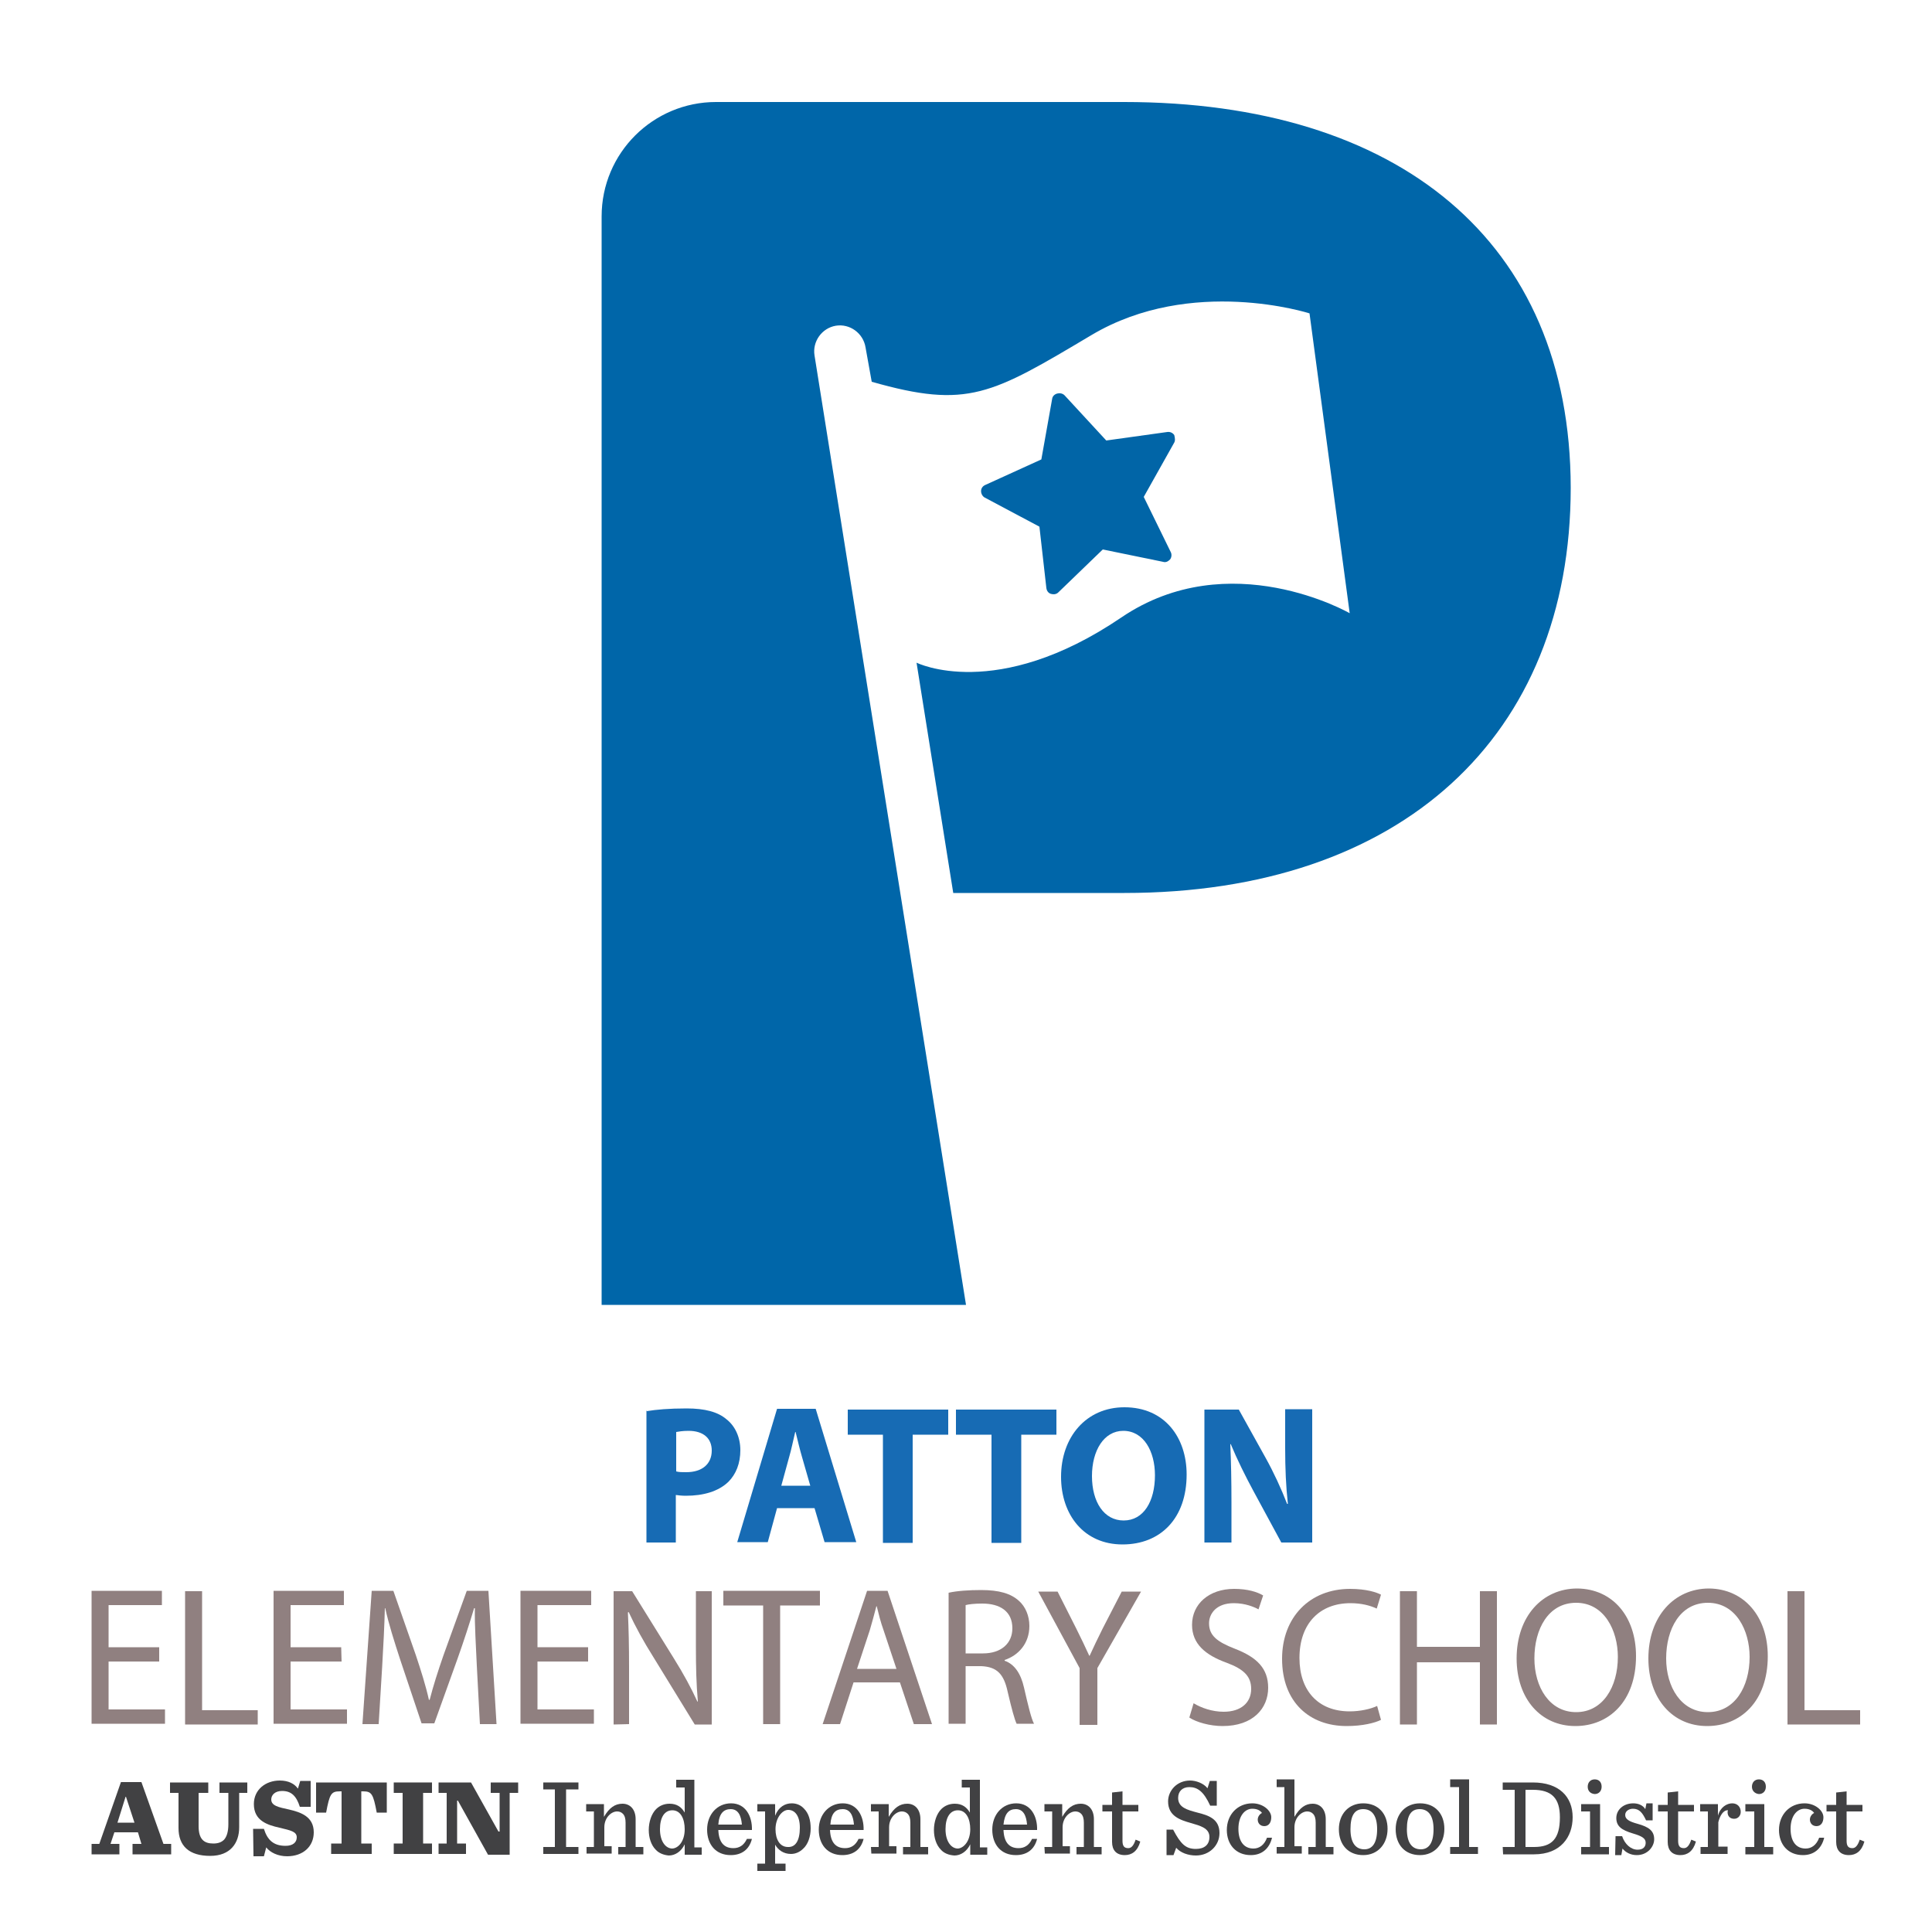 <?xml version="1.0" encoding="utf-8"?>
<!-- Generator: Adobe Illustrator 28.0.0, SVG Export Plug-In . SVG Version: 6.00 Build 0)  -->
<svg version="1.1" id="Layer_1" xmlns="http://www.w3.org/2000/svg" xmlns:xlink="http://www.w3.org/1999/xlink" x="0px" y="0px"
	 viewBox="0 0 500 500" style="enable-background:new 0 0 500 500;" xml:space="preserve">
<style type="text/css">
	.st0{display:none;}
	.st1{display:inline;}
	.st2{fill:#176BB4;}
	.st3{fill:#908080;}
	.st4{fill:#414143;}
	.st5{fill:#0066A9;}
	.st6{fill:#0165A7;}
</style>
<g id="New" class="st0">
	<g id="Text_00000062898471123326592640000009801052110993904795_" class="st1">
		<g>
			<path class="st2" d="M166.9,365.3c2.4-0.4,5.7-0.7,10.3-0.7c4.7,0,8.1,0.9,10.3,2.8c2.2,1.7,3.6,4.6,3.6,8s-1.1,6.2-3.1,8.2
				c-2.6,2.5-6.5,3.6-11,3.6c-1,0-1.9-0.1-2.6-0.2v12.3h-7.6v-34.1h0.1V365.3z M174.5,380.9c0.7,0.2,1.5,0.2,2.6,0.2
				c4.1,0,6.6-2.1,6.6-5.6c0-3.2-2.2-5.1-6-5.1c-1.6,0-2.6,0.2-3.2,0.3L174.5,380.9L174.5,380.9z"/>
			<path class="st2" d="M200.6,390.4l-2.4,8.8h-7.9l10.3-34.5h10l10.5,34.5h-8.2l-2.6-8.8H200.6z M209.2,384.6l-2.1-7.3
				c-0.6-2-1.2-4.6-1.7-6.6h-0.1c-0.5,2-1,4.6-1.6,6.6l-2,7.3H209.2z"/>
			<path class="st2" d="M228,371.4h-9.1v-6.5h26v6.5h-9.2v28H228V371.4L228,371.4z"/>
			<path class="st2" d="M256,371.4h-9.1v-6.5h26v6.5h-9.1v28h-7.7v-28H256z"/>
			<path class="st2" d="M306.6,381.7c0,11.3-6.7,18.1-16.6,18.1c-10,0-15.9-7.7-15.9-17.5c0-10.3,6.5-18,16.4-18
				C301,364.3,306.6,372.2,306.6,381.7z M282.1,382.1c0,6.7,3.1,11.5,8.2,11.5c5.2,0,8.1-5,8.1-11.7c0-6.2-2.9-11.5-8.2-11.5
				C285.2,370.4,282.1,375.5,282.1,382.1z"/>
			<path class="st2" d="M311.2,399.4v-34.5h8.9l7,12.6c2,3.6,4,7.9,5.5,11.8h0.2c-0.5-4.5-0.7-9.2-0.7-14.4v-10.1h7v34.5h-8
				l-7.2-13.3c-2-3.7-4.2-8.1-5.9-12.2l-0.1,0.1c0.2,4.5,0.3,9.4,0.3,15v10.4h-7L311.2,399.4L311.2,399.4z"/>
		</g>
		<g>
			<path class="st3" d="M40.7,430.1H27.6v12.4h14.6v3.7h-19v-34.4h18.2v3.7H27.6v10.9h13.1C40.7,426.4,40.7,430.1,40.7,430.1z"/>
			<path class="st3" d="M47.4,411.9h4.4v30.8h14.4v3.7H47.4V411.9z"/>
			<path class="st3" d="M87.9,430.1H74.7v12.4h14.6v3.7h-19v-34.4h18.2v3.7H74.7v10.9h13.1L87.9,430.1L87.9,430.1L87.9,430.1z"/>
			<path class="st3" d="M122.9,431.2c-0.2-4.8-0.6-10.6-0.5-14.9h-0.2c-1.2,4-2.6,8.3-4.3,13.1l-6,16.7h-3.3l-5.5-16.4
				c-1.6-4.9-3-9.3-3.9-13.4h-0.1c-0.1,4.3-0.4,10.1-0.7,15.2l-0.9,14.8h-4.2l2.4-34.5h5.6l5.8,16.6c1.4,4.2,2.6,8,3.4,11.6h0.2
				c0.9-3.5,2.1-7.3,3.6-11.6l6-16.6h5.6l2.1,34.5h-4.3L122.9,431.2z"/>
			<path class="st3" d="M151.7,430.1h-13.1v12.4h14.6v3.7h-19v-34.4h18.3v3.7h-13.9v10.9h13.1V430.1L151.7,430.1z"/>
			<path class="st3" d="M158.3,446.4v-34.5h4.8l10.8,17.4c2.5,4,4.5,7.7,6.1,11.2l0.1-0.1c-0.4-4.6-0.5-8.8-0.5-14.1v-14.4h4.1v34.5
				h-4.4l-10.8-17.6c-2.4-3.8-4.6-7.8-6.3-11.5l-0.2,0.1c0.2,4.3,0.3,8.5,0.3,14.2v14.7L158.3,446.4L158.3,446.4z"/>
			<path class="st3" d="M197,415.6h-10.3v-3.8h25v3.8h-10.3v30.7H197V415.6z"/>
			<path class="st3" d="M220.4,435.5l-3.5,10.8h-4.5l11.5-34.5h5.3l11.5,34.5H236l-3.6-10.8H220.4z M231.5,432l-3.3-9.9
				c-0.8-2.2-1.3-4.3-1.8-6.3h-0.1c-0.5,2-1.1,4.1-1.7,6.2l-3.3,10L231.5,432L231.5,432z"/>
			<path class="st3" d="M245,412.3c2.2-0.5,5.4-0.7,8.4-0.7c4.7,0,7.7,0.9,9.8,2.8c1.7,1.5,2.7,3.9,2.7,6.5c0,4.5-2.8,7.6-6.4,8.8
				v0.2c2.6,0.9,4.2,3.4,5,6.9c1.1,4.8,1.9,8.1,2.6,9.4h-4.5c-0.5-1-1.3-3.9-2.3-8.2c-1-4.7-2.8-6.5-6.8-6.7h-4.1v14.9H245V412.3
				L245,412.3z M249.4,428h4.5c4.7,0,7.6-2.6,7.6-6.5c0-4.4-3.2-6.4-7.8-6.4c-2.1,0-3.6,0.2-4.3,0.4V428L249.4,428z"/>
			<path class="st3" d="M278.9,446.4v-14.6L268.2,412h5l4.8,9.5c1.3,2.6,2.3,4.7,3.4,7.1h0.1c1-2.2,2.1-4.5,3.4-7.1l4.9-9.5h5
				l-11.3,19.8v14.7h-4.6V446.4z"/>
			<path class="st3" d="M308.4,440.9c2,1.2,4.8,2.2,7.8,2.2c4.5,0,7.1-2.4,7.1-5.9c0-3.2-1.8-5.1-6.4-6.8c-5.5-2-8.9-4.9-8.9-9.8
				c0-5.4,4.4-9.3,10.9-9.3c3.5,0,6,0.8,7.5,1.7l-1.2,3.6c-1.1-0.6-3.4-1.6-6.4-1.6c-4.6,0-6.4,2.8-6.4,5.2c0,3.2,2.1,4.8,6.7,6.6
				c5.7,2.2,8.6,5.1,8.6,10.1c0,5.3-3.9,9.9-11.8,9.9c-3.3,0-6.8-1-8.6-2.2L308.4,440.9z"/>
			<path class="st3" d="M356.9,445.2c-1.6,0.8-4.8,1.6-8.9,1.6c-9.5,0-16.7-6.1-16.7-17.4c0-10.8,7.2-18.1,17.6-18.1
				c4.2,0,6.9,0.9,8,1.5l-1.1,3.6c-1.7-0.8-4-1.4-6.8-1.4c-7.9,0-13.2,5.2-13.2,14.2c0,8.4,4.8,13.8,13,13.8c2.7,0,5.4-0.6,7.1-1.4
				L356.9,445.2z"/>
			<path class="st3" d="M366.2,411.9v14.4h16.3v-14.4h4.4v34.5h-4.4v-16.1h-16.3v16.1h-4.4v-34.5H366.2z"/>
			<path class="st3" d="M422.9,428.7c0,11.8-7.1,18.1-15.7,18.1c-8.9,0-15.2-7-15.2-17.5c0-10.9,6.7-18.1,15.7-18.1
				C416.9,411.3,422.9,418.5,422.9,428.7z M396.6,429.3c0,7.4,3.9,13.9,10.8,13.9s10.8-6.5,10.8-14.3c0-6.8-3.5-14-10.8-14
				C400.2,414.9,396.6,421.7,396.6,429.3z"/>
			<path class="st3" d="M457,428.7c0,11.8-7.1,18.1-15.7,18.1c-8.9,0-15.2-7-15.2-17.5c0-10.9,6.7-18.1,15.7-18.1
				C450.9,411.3,457,418.5,457,428.7z M430.7,429.3c0,7.4,3.9,13.9,10.8,13.9s10.8-6.5,10.8-14.3c0-6.8-3.5-14-10.8-14
				C434.3,414.9,430.7,421.7,430.7,429.3z"/>
			<path class="st3" d="M462.1,411.9h4.4v30.8h14.4v3.7h-18.8V411.9z"/>
		</g>
		<path class="st4" d="M35.2,474.3h-6.1l-1,3h2.3v2.7h-7.2v-2.7h2l5.6-16h5.3l5.7,16h2v2.7h-10v-2.7h2.3L35.2,474.3z M29.9,471.8
			h4.4l-2.2-6.7H32L29.9,471.8z"/>
		<path class="st4" d="M45.7,473.2v-9.1h-2.2v-2.7h9.9v2.7h-2.5v8.6c0,3.4,1.4,4.5,3.8,4.5c1.2,0,2.1-0.3,2.8-1
			c0.7-0.8,1.1-2.1,1.1-4v-8.1h-2.3v-2.7h7.2v2.7h-2.1v8.9c0,4-2.2,7.4-7.5,7.4C48.4,480.4,45.7,477.8,45.7,473.2"/>
		<path class="st4" d="M65,473.4h2.8c0.9,2.9,2.5,4.4,5.6,4.4c1.9,0,2.9-0.9,2.9-2.2c0-1.5-1.6-1.8-4.5-2.5
			c-3.1-0.7-6.6-1.8-6.6-6.1c0-3.8,3.1-6.1,6.7-6.1c2.2,0,3.8,0.8,4.7,2.1l0.6-2h2.7v6.7h-2.8c-0.9-2.8-2.2-4.1-4.6-4.1
			c-1.9,0-2.8,1.1-2.8,2.2c0,1.6,1.8,2,4.6,2.6c3,0.7,6.4,1.8,6.4,5.9c0,3.7-2.8,6.2-6.9,6.2c-2.4,0-4.4-1-5.4-2.3l-0.6,2.3h-2.7
			L65,473.4L65,473.4z"/>
		<path class="st4" d="M85.2,477.2h2.7v-13.5h-0.5c-2.2,0-2.6,0.7-3.5,5.5h-2.6v-7.8h18.3v7.8H97c-0.9-4.8-1.3-5.5-3.5-5.5H93v13.5
			h2.7v2.7H85.2V477.2z"/>
		<polygon class="st4" points="101.4,477.2 103.7,477.2 103.7,464.1 101.4,464.1 101.4,461.4 111.3,461.4 111.3,464.1 109,464.1 
			109,477.2 111.3,477.2 111.3,479.9 101.4,479.9 		"/>
		<polygon class="st4" points="118,466.1 117.8,466.1 117.8,477.2 120.1,477.2 120.1,479.9 113,479.9 113,477.2 115.1,477.2 
			115.1,464.1 113,464.1 113,461.4 121.4,461.4 128.5,474.1 128.8,474.1 128.8,464.1 126.5,464.1 126.5,461.4 133.6,461.4 
			133.6,464.1 131.4,464.1 131.4,480.1 125.8,480.1 		"/>
		<polygon class="st4" points="140.1,478.1 143.1,478.1 143.1,463.2 140.1,463.2 140.1,461.4 149.2,461.4 149.2,463.2 146,463.2 
			146,478.1 149.2,478.1 149.2,479.9 140.1,479.9 		"/>
		<path class="st4" d="M151.2,478.1h2v-9.2h-2V467h4.6v3.3c1.4-2.4,2.9-3.4,4.8-3.4c2,0,3.4,1.5,3.4,4v7.2h2v1.9h-6.5v-1.9h1.9v-6.3
			c0-1-0.2-1.8-0.7-2.3c-0.4-0.4-0.9-0.6-1.5-0.6c-1.5,0-3.3,1.6-3.3,4.1v4.9h1.9v1.9h-6.5v-1.7H151.2z"/>
		<path class="st4" d="M169.2,478.8c-1.2-1.2-1.8-3.1-1.8-5.1c0-2.1,0.7-4.2,1.9-5.4c0.9-0.9,2.1-1.4,3.5-1.4c1.9,0,3.1,0.9,3.9,2.3
			v-6.5h-2.2v-2h4.7v17.5h1.9v1.9h-4.4v-2.7c-0.9,1.9-2.5,2.9-4.1,2.9C171.3,480.2,170,479.7,169.2,478.8 M176.7,473.5
			c0-2.6-1-4.9-3.2-4.9c-2,0-3.2,1.8-3.2,4.9c0,3.2,1.5,5,3.2,5C175.1,478.4,176.7,476.6,176.7,473.5"/>
		<path class="st4" d="M185.4,473.6c0.1,3.2,1.4,4.8,3.9,4.8c1.5,0,2.7-0.7,3.5-2.4h1.3c-0.7,2.8-2.7,4.2-5.5,4.2
			c-3.9,0-6.1-2.8-6.1-6.6c0-3.9,2.6-6.8,6.2-6.8c3.8,0,5.5,3.4,5.4,6.9h-8.7L185.4,473.6L185.4,473.6z M185.4,472.3h6.1
			c-0.2-2.4-1-4-2.9-4C186.8,468.3,185.6,469.4,185.4,472.3"/>
		<path class="st4" d="M195.5,482.4h2v-13.5h-2V467h4.6v3c0.9-2.3,2.6-3.2,4.3-3.2c1.3,0,2.4,0.5,3.2,1.4c1.2,1.2,1.7,3,1.7,5.1
			s-0.7,4.1-1.9,5.2c-0.9,0.9-2,1.4-3.2,1.4c-1.9,0-3.3-1-4.1-2.4v4.9h2.7v1.9h-7.3V482.4z M206.5,473.1c0-3.1-1.3-4.6-3-4.6
			c-1.6,0-3.3,2.1-3.3,5c0,2.6,1.1,4.6,3.2,4.6C205.4,478.2,206.5,476.4,206.5,473.1"/>
		<path class="st4" d="M214.3,473.6c0.1,3.2,1.4,4.8,3.9,4.8c1.5,0,2.7-0.7,3.5-2.4h1.3c-0.7,2.8-2.7,4.2-5.5,4.2
			c-3.9,0-6.1-2.8-6.1-6.6c0-3.9,2.6-6.8,6.2-6.8c3.8,0,5.5,3.4,5.4,6.9h-8.7V473.6z M214.4,472.3h6.1c-0.2-2.4-1-4-2.9-4
			C215.7,468.3,214.6,469.4,214.4,472.3"/>
		<path class="st4" d="M224.9,478.1h2v-9.2h-2V467h4.6v3.3c1.4-2.4,2.9-3.4,4.8-3.4c2,0,3.4,1.5,3.4,4v7.2h2v1.9h-6.5v-1.9h1.9v-6.3
			c0-1-0.2-1.8-0.7-2.3c-0.4-0.4-0.9-0.6-1.5-0.6c-1.5,0-3.3,1.6-3.3,4.1v4.9h1.9v1.9H225L224.9,478.1L224.9,478.1z"/>
		<path class="st4" d="M243,478.8c-1.2-1.2-1.8-3.1-1.8-5.1c0-2.1,0.7-4.2,1.9-5.4c0.9-0.9,2.1-1.4,3.5-1.4c1.9,0,3.1,0.9,3.9,2.3
			v-6.5h-2.1v-2h4.7v17.5h1.9v1.9h-4.4v-2.7c-0.9,1.9-2.5,2.9-4.1,2.9C245,480.2,243.8,479.7,243,478.8 M250.6,473.5
			c0-2.6-1-4.9-3.2-4.9c-2,0-3.2,1.8-3.2,4.9c0,3.2,1.5,5,3.2,5C248.9,478.4,250.6,476.6,250.6,473.5"/>
		<path class="st4" d="M259.2,473.6c0.1,3.2,1.4,4.8,3.9,4.8c1.5,0,2.7-0.7,3.5-2.4h1.3c-0.7,2.8-2.7,4.2-5.5,4.2
			c-3.9,0-6.1-2.8-6.1-6.6c0-3.9,2.6-6.8,6.2-6.8c3.8,0,5.5,3.4,5.4,6.9h-8.7L259.2,473.6L259.2,473.6z M259.2,472.3h6.1
			c-0.2-2.4-1-4-2.9-4C260.6,468.3,259.5,469.4,259.2,472.3"/>
		<path class="st4" d="M269.8,478.1h2v-9.2h-2V467h4.6v3.3c1.4-2.4,2.9-3.4,4.8-3.4c2,0,3.4,1.5,3.4,4v7.2h2v1.9h-6.5v-1.9h1.9v-6.3
			c0-1-0.2-1.8-0.7-2.3c-0.4-0.4-0.9-0.6-1.5-0.6c-1.5,0-3.3,1.6-3.3,4.1v4.9h1.9v1.9h-6.5L269.8,478.1L269.8,478.1z"/>
		<path class="st4" d="M290,463.7v3.5h4.1v1.7H290v7.6c0,1.3,0.4,1.9,1.5,1.9c0.8,0,1.4-0.7,1.9-2.2l1.2,0.5c-0.7,2.5-2.2,3.5-4,3.5
			c-2.2,0-3.3-1.3-3.3-3.4v-7.9h-2.5v-1.7h2.5V464L290,463.7z"/>
		<path class="st4" d="M301.4,473.6h1.7c2,3.8,3.3,5,5.9,5c2.2,0,3.5-1.1,3.5-3.1c0-2.3-2.4-2.9-4.8-3.6c-2.8-0.8-5.9-1.8-5.9-5.6
			c0-2.8,2.3-5.4,5.7-5.4c1.5,0,3.5,0.7,4.5,2l0.6-1.9h1.8v6.4h-1.7c-1.7-3.7-3.3-4.8-5.4-4.8c-1.8,0-2.9,1.1-2.9,2.8
			c0,2.5,2.4,3.1,5,3.8c2.8,0.7,5.7,1.6,5.7,5.3c0,3.2-2.6,5.8-6.1,5.8c-2,0-4-0.7-5.1-2l-0.7,1.9h-1.8L301.4,473.6L301.4,473.6z"/>
		<path class="st4" d="M317,473.7c0-4,2.8-6.9,6.6-6.9c2.8,0,4.9,1.9,4.9,3.6c0,1.3-0.6,2.3-1.8,2.3c-1.1,0-1.7-0.8-1.7-1.7
			c0-0.8,0.6-1.5,1.1-1.7c-0.4-0.6-1.2-1.1-2.5-1.1c-1.9,0-3.6,1.8-3.6,5.2c0,3.2,1.4,5.1,3.9,5.1c1.5,0,2.8-0.9,3.5-2.8h1.3
			c-0.7,2.9-2.7,4.5-5.5,4.5C319.3,480.2,317,477.4,317,473.7"/>
		<path class="st4" d="M329.9,478.1h2v-15.5h-2v-2h4.6v9.7c1.4-2.4,2.9-3.4,4.7-3.4c2,0,3.4,1.5,3.4,4v7.2h2v1.9h-6.5v-1.9h1.9v-6.3
			c0-1-0.2-1.8-0.7-2.3c-0.4-0.4-0.9-0.6-1.5-0.6c-1.5,0-3.3,1.6-3.3,4.1v4.9h1.9v1.9h-6.5V478.1z"/>
		<path class="st4" d="M346,473.5c0-3.9,2.5-6.7,6.3-6.7c3.9,0,6.3,2.7,6.3,6.6s-2.5,6.8-6.3,6.8C348.4,480.2,346,477.5,346,473.5
			 M355.9,473.5c0-3.6-1.4-5.2-3.6-5.2s-3.3,1.6-3.3,5.2s1.4,5.2,3.6,5.2C354.7,478.7,355.9,477,355.9,473.5"/>
		<path class="st4" d="M360.7,473.5c0-3.9,2.5-6.7,6.3-6.7c3.9,0,6.3,2.7,6.3,6.6s-2.5,6.8-6.3,6.8
			C363.1,480.2,360.7,477.5,360.7,473.5 M370.5,473.5c0-3.6-1.4-5.2-3.6-5.2s-3.3,1.6-3.3,5.2s1.4,5.2,3.6,5.2
			C369.3,478.7,370.5,477,370.5,473.5"/>
		<polygon class="st4" points="374.8,478.1 377.1,478.1 377.1,462.6 374.8,462.6 374.8,460.6 379.7,460.6 379.7,478.1 382,478.1 
			382,479.9 374.8,479.9 		"/>
		<path class="st4" d="M388.4,478.1h3.1v-14.8h-3.1v-1.9h7.8c6.8,0,10.3,3.7,10.3,9c0,5.1-3.1,9.6-10,9.6h-8L388.4,478.1
			L388.4,478.1L388.4,478.1z M396.5,478.1c4.6,0,6.7-2.1,6.7-7.7c0-4.9-2.1-7.1-7-7.1h-1.9v14.8L396.5,478.1L396.5,478.1z"/>
		<path class="st4" d="M408.7,478.1h2.3v-9.2h-2.3V467h4.9v11.1h2.3v1.9h-7.2L408.7,478.1L408.7,478.1z M410.4,462.5
			c0-1.1,0.7-1.9,1.8-1.9c1.1,0,1.8,0.7,1.8,1.9c0,1.1-0.7,1.9-1.8,1.9C411.1,464.3,410.4,463.6,410.4,462.5"/>
		<path class="st4" d="M417.6,475.3h1.7c0.7,2.1,2.3,3.5,4,3.5c1.5,0,2.1-0.8,2.1-1.8c0-1.1-0.9-1.7-3.3-2.4c-3-0.9-4.3-1.9-4.3-4
			s1.8-3.8,4.4-3.8c1.3,0,2.5,0.5,3.1,1.5l0.3-1.5h1.6v4.4h-1.7c-0.9-1.9-1.7-3-3.4-3c-1,0-2,0.6-2,1.6c0,1.1,1,1.7,3.2,2.3
			c2.9,0.8,4.3,1.8,4.3,4c0,1.9-1.7,4.1-4.5,4.1c-1.6,0-2.9-0.7-3.7-1.7l-0.3,1.7h-1.6L417.6,475.3L417.6,475.3L417.6,475.3z"/>
		<path class="st4" d="M433.8,463.7v3.5h4.1v1.7h-4.1v7.6c0,1.3,0.4,1.9,1.5,1.9c0.8,0,1.4-0.7,1.9-2.2l1.2,0.5
			c-0.7,2.5-2.2,3.5-4,3.5c-2.2,0-3.3-1.3-3.3-3.4v-7.9h-2.5v-1.7h2.5V464L433.8,463.7z"/>
		<path class="st4" d="M439.5,478.1h2v-9.2h-2V467h4.6v3c0.6-2.2,2.3-3.2,3.7-3.2c1.4,0,2.2,1,2.2,2.2c0,1-0.7,1.8-1.7,1.8
			s-1.7-0.6-1.7-1.7c0-0.1,0-0.3,0.1-0.5c-1.2-0.1-2.1,1.4-2.5,3.1v6.3h2.4v1.9h-7v-1.8L439.5,478.1L439.5,478.1z"/>
		<path class="st4" d="M451.2,478.1h2.3v-9.2h-2.3V467h4.9v11.1h2.3v1.9h-7.2L451.2,478.1L451.2,478.1z M452.9,462.5
			c0-1.1,0.7-1.9,1.8-1.9c1.1,0,1.8,0.7,1.8,1.9c0,1.1-0.7,1.9-1.8,1.9C453.7,464.3,452.9,463.6,452.9,462.5"/>
		<path class="st4" d="M459.9,473.7c0-4,2.8-6.9,6.6-6.9c2.8,0,4.9,1.9,4.9,3.6c0,1.3-0.6,2.3-1.8,2.3c-1.1,0-1.7-0.8-1.7-1.7
			c0-0.8,0.6-1.5,1.1-1.7c-0.4-0.6-1.2-1.1-2.5-1.1c-1.9,0-3.6,1.8-3.6,5.2c0,3.2,1.4,5.1,3.9,5.1c1.5,0,2.8-0.9,3.5-2.8h1.3
			c-0.7,2.9-2.7,4.5-5.5,4.5C462.2,480.2,459.9,477.4,459.9,473.7"/>
		<path class="st4" d="M477.4,463.7v3.5h4.1v1.7h-4.1v7.6c0,1.3,0.4,1.9,1.5,1.9c0.8,0,1.4-0.7,1.9-2.2l1.2,0.5
			c-0.7,2.5-2.2,3.5-4,3.5c-2.2,0-3.3-1.3-3.3-3.4v-7.9h-2.5v-1.7h2.5V464L477.4,463.7z"/>
	</g>
	<g class="st1">
		<a xlink:href="64.885" >
			<path id="logoMark__x3C_PathItem_x3E__00000031203953326967824700000006544651277140425876_" class="st5" d="M292.4,32.9H186.8
				c-16.3,0-29.6,13.2-29.6,29.6v281.7h94.3L212.3,98.5c-0.6-3.6,1.9-7.1,5.5-7.7s7.1,1.9,7.7,5.6l1.6,8.9
				c24.9,7.1,31,3.3,56.9-12.1c25.9-15.4,56.4-5.6,56.4-5.6l10.4,77.6c0,0-31.1-17.9-59.1,1.1c-32.4,22-53,11.7-53,11.7l9.5,59.6
				h44.3c71.6,0,115.5-40.5,115.5-104.9C407.9,68.7,363.2,32.9,292.4,32.9z"/>
		</a>
		<g id="star_00000039848154867407887340000003678384585558591126_">
			<path class="st6" d="M305.3,121.2l-7.8,13.9l7,14.3c0.3,0.6,0.2,1.4-0.2,1.9c-0.3,0.3-0.6,0.5-0.9,0.6c-0.3,0.1-0.6,0.1-0.9,0
				l-15.6-3.2l-11.5,11.1c-0.5,0.5-1.2,0.6-1.9,0.4c-0.7-0.2-1.1-0.8-1.2-1.5l-1.8-15.9l-14.1-7.5c-0.6-0.3-1-1-1-1.7
				s0.4-1.3,1.1-1.6l14.5-6.6l2.8-15.7c0.2-1.4,2.2-1.9,3.2-0.9l10.8,11.7l15.8-2.2c0.7-0.1,1.4,0.2,1.8,0.8
				C305.6,119.9,305.7,120.6,305.3,121.2z"/>
		</g>
	</g>
</g>
<g id="Text_00000100378976371620369770000012514452239949075843_">
	<g>
		<path class="st2" d="M167.4,365.2c2.4-0.4,5.7-0.7,10.3-0.7c4.7,0,8.1,0.9,10.3,2.8c2.2,1.7,3.6,4.6,3.6,8s-1.1,6.2-3.1,8.2
			c-2.6,2.5-6.5,3.6-11,3.6c-1,0-1.9-0.1-2.6-0.2v12.3h-7.6v-34.1h0.1V365.2z M175,380.8c0.7,0.2,1.5,0.2,2.6,0.2
			c4.1,0,6.6-2.1,6.6-5.6c0-3.2-2.2-5.1-6-5.1c-1.6,0-2.6,0.2-3.2,0.3L175,380.8L175,380.8z"/>
		<path class="st2" d="M201.1,390.3l-2.4,8.8h-7.9l10.3-34.5h10l10.5,34.5h-8.2l-2.6-8.8H201.1z M209.7,384.5l-2.1-7.3
			c-0.6-2-1.2-4.6-1.7-6.6h-0.1c-0.5,2-1,4.6-1.6,6.6l-2,7.3H209.7z"/>
		<path class="st2" d="M228.5,371.3h-9.1v-6.5h26v6.5h-9.2v28h-7.7V371.3L228.5,371.3z"/>
		<path class="st2" d="M256.5,371.3h-9.1v-6.5h26v6.5h-9.1v28h-7.7v-28H256.5z"/>
		<path class="st2" d="M307.1,381.6c0,11.3-6.7,18.1-16.6,18.1c-10,0-15.9-7.7-15.9-17.5c0-10.3,6.5-18,16.4-18
			C301.5,364.2,307.1,372.1,307.1,381.6z M282.6,382c0,6.7,3.1,11.5,8.2,11.5c5.2,0,8.1-5,8.1-11.7c0-6.2-2.9-11.5-8.2-11.5
			C285.7,370.3,282.6,375.4,282.6,382z"/>
		<path class="st2" d="M311.7,399.3v-34.5h8.9l7,12.6c2,3.6,4,7.9,5.5,11.8h0.2c-0.5-4.5-0.7-9.2-0.7-14.4v-10.1h7v34.5h-8
			l-7.2-13.3c-2-3.7-4.2-8.1-5.9-12.2l-0.1,0.1c0.2,4.5,0.3,9.4,0.3,15v10.4h-7L311.7,399.3L311.7,399.3z"/>
	</g>
	<g>
		<path class="st3" d="M41.2,430H28.1v12.4h14.6v3.7h-19v-34.4h18.2v3.7H28.1v10.9h13.1C41.2,426.3,41.2,430,41.2,430z"/>
		<path class="st3" d="M47.9,411.8h4.4v30.8h14.4v3.7H47.9V411.8z"/>
		<path class="st3" d="M88.4,430H75.2v12.4h14.6v3.7h-19v-34.4H89v3.7H75.2v10.9h13.1L88.4,430L88.4,430L88.4,430z"/>
		<path class="st3" d="M123.4,431.1c-0.2-4.8-0.6-10.6-0.5-14.9h-0.2c-1.2,4-2.6,8.3-4.3,13.1l-6,16.7h-3.3l-5.5-16.4
			c-1.6-4.9-3-9.3-3.9-13.4h-0.1c-0.1,4.3-0.4,10.1-0.7,15.2L98,446.2h-4.2l2.4-34.5h5.6l5.8,16.6c1.4,4.2,2.6,8,3.4,11.6h0.2
			c0.9-3.5,2.1-7.3,3.6-11.6l6-16.6h5.6l2.1,34.5h-4.3L123.4,431.1z"/>
		<path class="st3" d="M152.2,430h-13.1v12.4h14.6v3.7h-19v-34.4H153v3.7h-13.9v10.9h13.1V430L152.2,430z"/>
		<path class="st3" d="M158.8,446.3v-34.5h4.8l10.8,17.4c2.5,4,4.5,7.7,6.1,11.2l0.1-0.1c-0.4-4.6-0.5-8.8-0.5-14.1v-14.4h4.1v34.5
			h-4.4L169,428.7c-2.4-3.8-4.6-7.8-6.3-11.5l-0.2,0.1c0.2,4.3,0.3,8.5,0.3,14.2v14.7L158.8,446.3L158.8,446.3z"/>
		<path class="st3" d="M197.5,415.5h-10.3v-3.8h25v3.8h-10.3v30.7h-4.4V415.5z"/>
		<path class="st3" d="M220.9,435.4l-3.5,10.8h-4.5l11.5-34.5h5.3l11.5,34.5h-4.7l-3.6-10.8H220.9z M232,431.9l-3.3-9.9
			c-0.8-2.2-1.3-4.3-1.8-6.3h-0.1c-0.5,2-1.1,4.1-1.7,6.2l-3.3,10L232,431.9L232,431.9z"/>
		<path class="st3" d="M245.5,412.2c2.2-0.5,5.4-0.7,8.4-0.7c4.7,0,7.7,0.9,9.8,2.8c1.7,1.5,2.7,3.9,2.7,6.5c0,4.5-2.8,7.6-6.4,8.8
			v0.2c2.6,0.9,4.2,3.4,5,6.9c1.1,4.8,1.9,8.1,2.6,9.4h-4.5c-0.5-1-1.3-3.9-2.3-8.2c-1-4.7-2.8-6.5-6.8-6.7h-4.1v14.9h-4.4V412.2
			L245.5,412.2z M249.9,427.9h4.5c4.7,0,7.6-2.6,7.6-6.5c0-4.4-3.2-6.4-7.8-6.4c-2.1,0-3.6,0.2-4.3,0.4V427.9L249.9,427.9z"/>
		<path class="st3" d="M279.4,446.3v-14.6l-10.7-19.8h5l4.8,9.5c1.3,2.6,2.3,4.7,3.4,7.1h0.1c1-2.2,2.1-4.5,3.4-7.1l4.9-9.5h5
			L284,431.7v14.7h-4.6V446.3z"/>
		<path class="st3" d="M308.9,440.8c2,1.2,4.8,2.2,7.8,2.2c4.5,0,7.1-2.4,7.1-5.9c0-3.2-1.8-5.1-6.4-6.8c-5.5-2-8.9-4.9-8.9-9.8
			c0-5.4,4.4-9.3,10.9-9.3c3.5,0,6,0.8,7.5,1.7l-1.2,3.6c-1.1-0.6-3.4-1.6-6.4-1.6c-4.6,0-6.4,2.8-6.4,5.2c0,3.2,2.1,4.8,6.7,6.6
			c5.7,2.2,8.6,5.1,8.6,10.1c0,5.3-3.9,9.9-11.8,9.9c-3.3,0-6.8-1-8.6-2.2L308.9,440.8z"/>
		<path class="st3" d="M357.4,445.1c-1.6,0.8-4.8,1.6-8.9,1.6c-9.5,0-16.7-6.1-16.7-17.4c0-10.8,7.2-18.1,17.6-18.1
			c4.2,0,6.9,0.9,8,1.5l-1.1,3.6c-1.7-0.8-4-1.4-6.8-1.4c-7.9,0-13.2,5.2-13.2,14.2c0,8.4,4.8,13.8,13,13.8c2.7,0,5.4-0.6,7.1-1.4
			L357.4,445.1z"/>
		<path class="st3" d="M366.7,411.8v14.4H383v-14.4h4.4v34.5H383v-16.1h-16.3v16.1h-4.4v-34.5H366.7z"/>
		<path class="st3" d="M423.4,428.6c0,11.8-7.1,18.1-15.7,18.1c-8.9,0-15.2-7-15.2-17.5c0-10.9,6.7-18.1,15.7-18.1
			C417.4,411.2,423.4,418.4,423.4,428.6z M397.1,429.2c0,7.4,3.9,13.9,10.8,13.9s10.8-6.5,10.8-14.3c0-6.8-3.5-14-10.8-14
			C400.7,414.8,397.1,421.6,397.1,429.2z"/>
		<path class="st3" d="M457.5,428.6c0,11.8-7.1,18.1-15.7,18.1c-8.9,0-15.2-7-15.2-17.5c0-10.9,6.7-18.1,15.7-18.1
			C451.4,411.2,457.5,418.4,457.5,428.6z M431.2,429.2c0,7.4,3.9,13.9,10.8,13.9s10.8-6.5,10.8-14.3c0-6.8-3.5-14-10.8-14
			C434.8,414.8,431.2,421.6,431.2,429.2z"/>
		<path class="st3" d="M462.6,411.8h4.4v30.8h14.4v3.7h-18.8V411.8z"/>
	</g>
	<path class="st4" d="M35.7,474.2h-6.1l-1,3h2.3v2.7h-7.2v-2.7h2l5.6-16h5.3l5.7,16h2v2.7h-10v-2.7h2.3L35.7,474.2z M30.4,471.7h4.4
		l-2.2-6.7h-0.1L30.4,471.7z"/>
	<path class="st4" d="M46.2,473.1V464H44v-2.7h9.9v2.7h-2.5v8.6c0,3.4,1.4,4.5,3.8,4.5c1.2,0,2.1-0.3,2.8-1c0.7-0.8,1.1-2.1,1.1-4
		V464h-2.3v-2.7H64v2.7h-2.1v8.9c0,4-2.2,7.4-7.5,7.4C48.9,480.3,46.2,477.7,46.2,473.1"/>
	<path class="st4" d="M65.5,473.3h2.8c0.9,2.9,2.5,4.4,5.6,4.4c1.9,0,2.9-0.9,2.9-2.2c0-1.5-1.6-1.8-4.5-2.5
		c-3.1-0.7-6.6-1.8-6.6-6.1c0-3.8,3.1-6.1,6.7-6.1c2.2,0,3.8,0.8,4.7,2.1l0.6-2h2.7v6.7h-2.8c-0.9-2.8-2.2-4.1-4.6-4.1
		c-1.9,0-2.8,1.1-2.8,2.2c0,1.6,1.8,2,4.6,2.6c3,0.7,6.4,1.8,6.4,5.9c0,3.7-2.8,6.2-6.9,6.2c-2.4,0-4.4-1-5.4-2.3l-0.6,2.3h-2.7
		L65.5,473.3L65.5,473.3z"/>
	<path class="st4" d="M85.7,477.1h2.7v-13.5h-0.5c-2.2,0-2.6,0.7-3.5,5.5h-2.6v-7.8h18.3v7.8h-2.6c-0.9-4.8-1.3-5.5-3.5-5.5h-0.5
		v13.5h2.7v2.7H85.7V477.1z"/>
	<polygon class="st4" points="101.9,477.1 104.2,477.1 104.2,464 101.9,464 101.9,461.3 111.8,461.3 111.8,464 109.5,464 
		109.5,477.1 111.8,477.1 111.8,479.8 101.9,479.8 	"/>
	<polygon class="st4" points="118.5,466 118.3,466 118.3,477.1 120.6,477.1 120.6,479.8 113.5,479.8 113.5,477.1 115.6,477.1 
		115.6,464 113.5,464 113.5,461.3 121.9,461.3 129,474 129.3,474 129.3,464 127,464 127,461.3 134.1,461.3 134.1,464 131.9,464 
		131.9,480 126.3,480 	"/>
	<polygon class="st4" points="140.6,478 143.6,478 143.6,463.1 140.6,463.1 140.6,461.3 149.7,461.3 149.7,463.1 146.5,463.1 
		146.5,478 149.7,478 149.7,479.8 140.6,479.8 	"/>
	<path class="st4" d="M151.7,478h2v-9.2h-2v-1.9h4.6v3.3c1.4-2.4,2.9-3.4,4.8-3.4c2,0,3.4,1.5,3.4,4v7.2h2v1.9H160V478h1.9v-6.3
		c0-1-0.2-1.8-0.7-2.3c-0.4-0.4-0.9-0.6-1.5-0.6c-1.5,0-3.3,1.6-3.3,4.1v4.9h1.9v1.9h-6.5V478H151.7z"/>
	<path class="st4" d="M169.7,478.7c-1.2-1.2-1.8-3.1-1.8-5.1c0-2.1,0.7-4.2,1.9-5.4c0.9-0.9,2.1-1.4,3.5-1.4c1.9,0,3.1,0.9,3.9,2.3
		v-6.5H175v-2h4.7v17.5h1.9v1.9h-4.4v-2.7c-0.9,1.9-2.5,2.9-4.1,2.9C171.8,480.1,170.5,479.6,169.7,478.7 M177.2,473.4
		c0-2.6-1-4.9-3.2-4.9c-2,0-3.2,1.8-3.2,4.9c0,3.2,1.5,5,3.2,5C175.6,478.3,177.2,476.5,177.2,473.4"/>
	<path class="st4" d="M185.9,473.5c0.1,3.2,1.4,4.8,3.9,4.8c1.5,0,2.7-0.7,3.5-2.4h1.3c-0.7,2.8-2.7,4.2-5.5,4.2
		c-3.9,0-6.1-2.8-6.1-6.6c0-3.9,2.6-6.8,6.2-6.8c3.8,0,5.5,3.4,5.4,6.9h-8.7L185.9,473.5L185.9,473.5z M185.9,472.2h6.1
		c-0.2-2.4-1-4-2.9-4C187.3,468.2,186.1,469.3,185.9,472.2"/>
	<path class="st4" d="M196,482.3h2v-13.5h-2v-1.9h4.6v3c0.9-2.3,2.6-3.2,4.3-3.2c1.3,0,2.4,0.5,3.2,1.4c1.2,1.2,1.7,3,1.7,5.1
		s-0.7,4.1-1.9,5.2c-0.9,0.9-2,1.4-3.2,1.4c-1.9,0-3.3-1-4.1-2.4v4.9h2.7v1.9H196V482.3z M207,473c0-3.1-1.3-4.6-3-4.6
		c-1.6,0-3.3,2.1-3.3,5c0,2.6,1.1,4.6,3.2,4.6C205.9,478.1,207,476.3,207,473"/>
	<path class="st4" d="M214.8,473.5c0.1,3.2,1.4,4.8,3.9,4.8c1.5,0,2.7-0.7,3.5-2.4h1.3c-0.7,2.8-2.7,4.2-5.5,4.2
		c-3.9,0-6.1-2.8-6.1-6.6c0-3.9,2.6-6.8,6.2-6.8c3.8,0,5.5,3.4,5.4,6.9h-8.7V473.5z M214.9,472.2h6.1c-0.2-2.4-1-4-2.9-4
		C216.2,468.2,215.1,469.3,214.9,472.2"/>
	<path class="st4" d="M225.4,478h2v-9.2h-2v-1.9h4.6v3.3c1.4-2.4,2.9-3.4,4.8-3.4c2,0,3.4,1.5,3.4,4v7.2h2v1.9h-6.5V478h1.9v-6.3
		c0-1-0.2-1.8-0.7-2.3c-0.4-0.4-0.9-0.6-1.5-0.6c-1.5,0-3.3,1.6-3.3,4.1v4.9h1.9v1.9h-6.5L225.4,478L225.4,478z"/>
	<path class="st4" d="M243.5,478.7c-1.2-1.2-1.8-3.1-1.8-5.1c0-2.1,0.7-4.2,1.9-5.4c0.9-0.9,2.1-1.4,3.5-1.4c1.9,0,3.1,0.9,3.9,2.3
		v-6.5h-2.1v-2h4.7v17.5h1.9v1.9h-4.4v-2.7c-0.9,1.9-2.5,2.9-4.1,2.9C245.5,480.1,244.3,479.6,243.5,478.7 M251.1,473.4
		c0-2.6-1-4.9-3.2-4.9c-2,0-3.2,1.8-3.2,4.9c0,3.2,1.5,5,3.2,5C249.4,478.3,251.1,476.5,251.1,473.4"/>
	<path class="st4" d="M259.7,473.5c0.1,3.2,1.4,4.8,3.9,4.8c1.5,0,2.7-0.7,3.5-2.4h1.3c-0.7,2.8-2.7,4.2-5.5,4.2
		c-3.9,0-6.1-2.8-6.1-6.6c0-3.9,2.6-6.8,6.2-6.8c3.8,0,5.5,3.4,5.4,6.9h-8.7L259.7,473.5L259.7,473.5z M259.7,472.2h6.1
		c-0.2-2.4-1-4-2.9-4C261.1,468.2,260,469.3,259.7,472.2"/>
	<path class="st4" d="M270.3,478h2v-9.2h-2v-1.9h4.6v3.3c1.4-2.4,2.9-3.4,4.8-3.4c2,0,3.4,1.5,3.4,4v7.2h2v1.9h-6.5V478h1.9v-6.3
		c0-1-0.2-1.8-0.7-2.3c-0.4-0.4-0.9-0.6-1.5-0.6c-1.5,0-3.3,1.6-3.3,4.1v4.9h1.9v1.9h-6.5L270.3,478L270.3,478z"/>
	<path class="st4" d="M290.5,463.6v3.5h4.1v1.7h-4.1v7.6c0,1.3,0.4,1.9,1.5,1.9c0.8,0,1.4-0.7,1.9-2.2l1.2,0.5
		c-0.7,2.5-2.2,3.5-4,3.5c-2.2,0-3.3-1.3-3.3-3.4v-7.9h-2.5v-1.7h2.5v-3.2L290.5,463.6z"/>
	<path class="st4" d="M301.9,473.5h1.7c2,3.8,3.3,5,5.9,5c2.2,0,3.5-1.1,3.5-3.1c0-2.3-2.4-2.9-4.8-3.6c-2.8-0.8-5.9-1.8-5.9-5.6
		c0-2.8,2.3-5.4,5.7-5.4c1.5,0,3.5,0.7,4.5,2l0.6-1.9h1.8v6.4h-1.7c-1.7-3.7-3.3-4.8-5.4-4.8c-1.8,0-2.9,1.1-2.9,2.8
		c0,2.5,2.4,3.1,5,3.8c2.8,0.7,5.7,1.6,5.7,5.3c0,3.2-2.6,5.8-6.1,5.8c-2,0-4-0.7-5.1-2l-0.7,1.9h-1.8L301.9,473.5L301.9,473.5z"/>
	<path class="st4" d="M317.5,473.6c0-4,2.8-6.9,6.6-6.9c2.8,0,4.9,1.9,4.9,3.6c0,1.3-0.6,2.3-1.8,2.3c-1.1,0-1.7-0.8-1.7-1.7
		c0-0.8,0.6-1.5,1.1-1.7c-0.4-0.6-1.2-1.1-2.5-1.1c-1.9,0-3.6,1.8-3.6,5.2c0,3.2,1.4,5.1,3.9,5.1c1.5,0,2.8-0.9,3.5-2.8h1.3
		c-0.7,2.9-2.7,4.5-5.5,4.5C319.8,480.1,317.5,477.3,317.5,473.6"/>
	<path class="st4" d="M330.4,478h2v-15.5h-2v-2h4.6v9.7c1.4-2.4,2.9-3.4,4.7-3.4c2,0,3.4,1.5,3.4,4v7.2h2v1.9h-6.5V478h1.9v-6.3
		c0-1-0.2-1.8-0.7-2.3c-0.4-0.4-0.9-0.6-1.5-0.6c-1.5,0-3.3,1.6-3.3,4.1v4.9h1.9v1.9h-6.5V478z"/>
	<path class="st4" d="M346.5,473.4c0-3.9,2.5-6.7,6.3-6.7c3.9,0,6.3,2.7,6.3,6.6s-2.5,6.8-6.3,6.8
		C348.9,480.1,346.5,477.4,346.5,473.4 M356.4,473.4c0-3.6-1.4-5.2-3.6-5.2s-3.3,1.6-3.3,5.2s1.4,5.2,3.6,5.2
		C355.2,478.6,356.4,476.9,356.4,473.4"/>
	<path class="st4" d="M361.2,473.4c0-3.9,2.5-6.7,6.3-6.7c3.9,0,6.3,2.7,6.3,6.6s-2.5,6.8-6.3,6.8
		C363.6,480.1,361.2,477.4,361.2,473.4 M371,473.4c0-3.6-1.4-5.2-3.6-5.2s-3.3,1.6-3.3,5.2s1.4,5.2,3.6,5.2
		C369.8,478.6,371,476.9,371,473.4"/>
	<polygon class="st4" points="375.3,478 377.6,478 377.6,462.5 375.3,462.5 375.3,460.5 380.2,460.5 380.2,478 382.5,478 
		382.5,479.8 375.3,479.8 	"/>
	<path class="st4" d="M388.9,478h3.1v-14.8h-3.1v-1.9h7.8c6.8,0,10.3,3.7,10.3,9c0,5.1-3.1,9.6-10,9.6h-8L388.9,478L388.9,478
		L388.9,478z M397,478c4.6,0,6.7-2.1,6.7-7.7c0-4.9-2.1-7.1-7-7.1h-1.9V478L397,478L397,478z"/>
	<path class="st4" d="M409.2,478h2.3v-9.2h-2.3v-1.9h4.9V478h2.3v1.9h-7.2L409.2,478L409.2,478z M410.9,462.4c0-1.1,0.7-1.9,1.8-1.9
		c1.1,0,1.8,0.7,1.8,1.9c0,1.1-0.7,1.9-1.8,1.9C411.6,464.2,410.9,463.5,410.9,462.4"/>
	<path class="st4" d="M418.1,475.2h1.7c0.7,2.1,2.3,3.5,4,3.5c1.5,0,2.1-0.8,2.1-1.8c0-1.1-0.9-1.7-3.3-2.4c-3-0.9-4.3-1.9-4.3-4
		s1.8-3.8,4.4-3.8c1.3,0,2.5,0.5,3.1,1.5l0.3-1.5h1.6v4.4H426c-0.9-1.9-1.7-3-3.4-3c-1,0-2,0.6-2,1.6c0,1.1,1,1.7,3.2,2.3
		c2.9,0.8,4.3,1.8,4.3,4c0,1.9-1.7,4.1-4.5,4.1c-1.6,0-2.9-0.7-3.7-1.7l-0.3,1.7H418L418.1,475.2L418.1,475.2L418.1,475.2z"/>
	<path class="st4" d="M434.3,463.6v3.5h4.1v1.7h-4.1v7.6c0,1.3,0.4,1.9,1.5,1.9c0.8,0,1.4-0.7,1.9-2.2l1.2,0.5
		c-0.7,2.5-2.2,3.5-4,3.5c-2.2,0-3.3-1.3-3.3-3.4v-7.9h-2.5v-1.7h2.5v-3.2L434.3,463.6z"/>
	<path class="st4" d="M440,478h2v-9.2h-2v-1.9h4.6v3c0.6-2.2,2.3-3.2,3.7-3.2c1.4,0,2.2,1,2.2,2.2c0,1-0.7,1.8-1.7,1.8
		s-1.7-0.6-1.7-1.7c0-0.1,0-0.3,0.1-0.5c-1.2-0.1-2.1,1.4-2.5,3.1v6.3h2.4v1.9h-7V478L440,478L440,478z"/>
	<path class="st4" d="M451.7,478h2.3v-9.2h-2.3v-1.9h4.9V478h2.3v1.9h-7.2L451.7,478L451.7,478z M453.4,462.4c0-1.1,0.7-1.9,1.8-1.9
		c1.1,0,1.8,0.7,1.8,1.9c0,1.1-0.7,1.9-1.8,1.9C454.2,464.2,453.4,463.5,453.4,462.4"/>
	<path class="st4" d="M460.4,473.6c0-4,2.8-6.9,6.6-6.9c2.8,0,4.9,1.9,4.9,3.6c0,1.3-0.6,2.3-1.8,2.3c-1.1,0-1.7-0.8-1.7-1.7
		c0-0.8,0.6-1.5,1.1-1.7c-0.4-0.6-1.2-1.1-2.5-1.1c-1.9,0-3.6,1.8-3.6,5.2c0,3.2,1.4,5.1,3.9,5.1c1.5,0,2.8-0.9,3.5-2.8h1.3
		c-0.7,2.9-2.7,4.5-5.5,4.5C462.7,480.1,460.4,477.3,460.4,473.6"/>
	<path class="st4" d="M477.9,463.6v3.5h4.1v1.7h-4.1v7.6c0,1.3,0.4,1.9,1.5,1.9c0.8,0,1.4-0.7,1.9-2.2l1.2,0.5
		c-0.7,2.5-2.2,3.5-4,3.5c-2.2,0-3.3-1.3-3.3-3.4v-7.9h-2.5v-1.7h2.5v-3.2L477.9,463.6z"/>
</g>
<g>
	<a xlink:href="64.885" >
		<path id="logoMark__x3C_PathItem_x3E__00000121970215188400114490000011956235923916516509_" class="st5" d="M290.9,26.4H185.3
			c-16.3,0-29.6,13.2-29.6,29.6v281.7H250L210.8,92c-0.6-3.6,1.9-7.1,5.5-7.7s7.1,1.9,7.7,5.6l1.6,8.9c24.9,7.1,31,3.3,56.9-12.1
			c25.9-15.4,56.4-5.6,56.4-5.6l10.4,77.6c0,0-31.1-17.9-59.1,1.1c-32.4,22-53,11.7-53,11.7l9.5,59.6H291
			c71.6,0,115.5-40.5,115.5-104.9C406.4,62.2,361.7,26.4,290.9,26.4z"/>
	</a>
	<g id="star_00000123426276579616326670000012443761928945347723_">
		<path class="st6" d="M303.8,114.7l-7.8,13.9l7,14.3c0.3,0.6,0.2,1.4-0.2,1.9c-0.3,0.3-0.6,0.5-0.9,0.6c-0.3,0.1-0.6,0.1-0.9,0
			l-15.6-3.2l-11.5,11.1c-0.5,0.5-1.2,0.6-1.9,0.4c-0.7-0.2-1.1-0.8-1.2-1.5l-1.8-15.9l-14.1-7.5c-0.6-0.3-1-1-1-1.7
			s0.4-1.3,1.1-1.6l14.5-6.6l2.8-15.7c0.2-1.4,2.2-1.9,3.2-0.9l10.8,11.7l15.8-2.2c0.7-0.1,1.4,0.2,1.8,0.8
			C304.1,113.4,304.2,114.1,303.8,114.7z"/>
	</g>
</g>
</svg>

